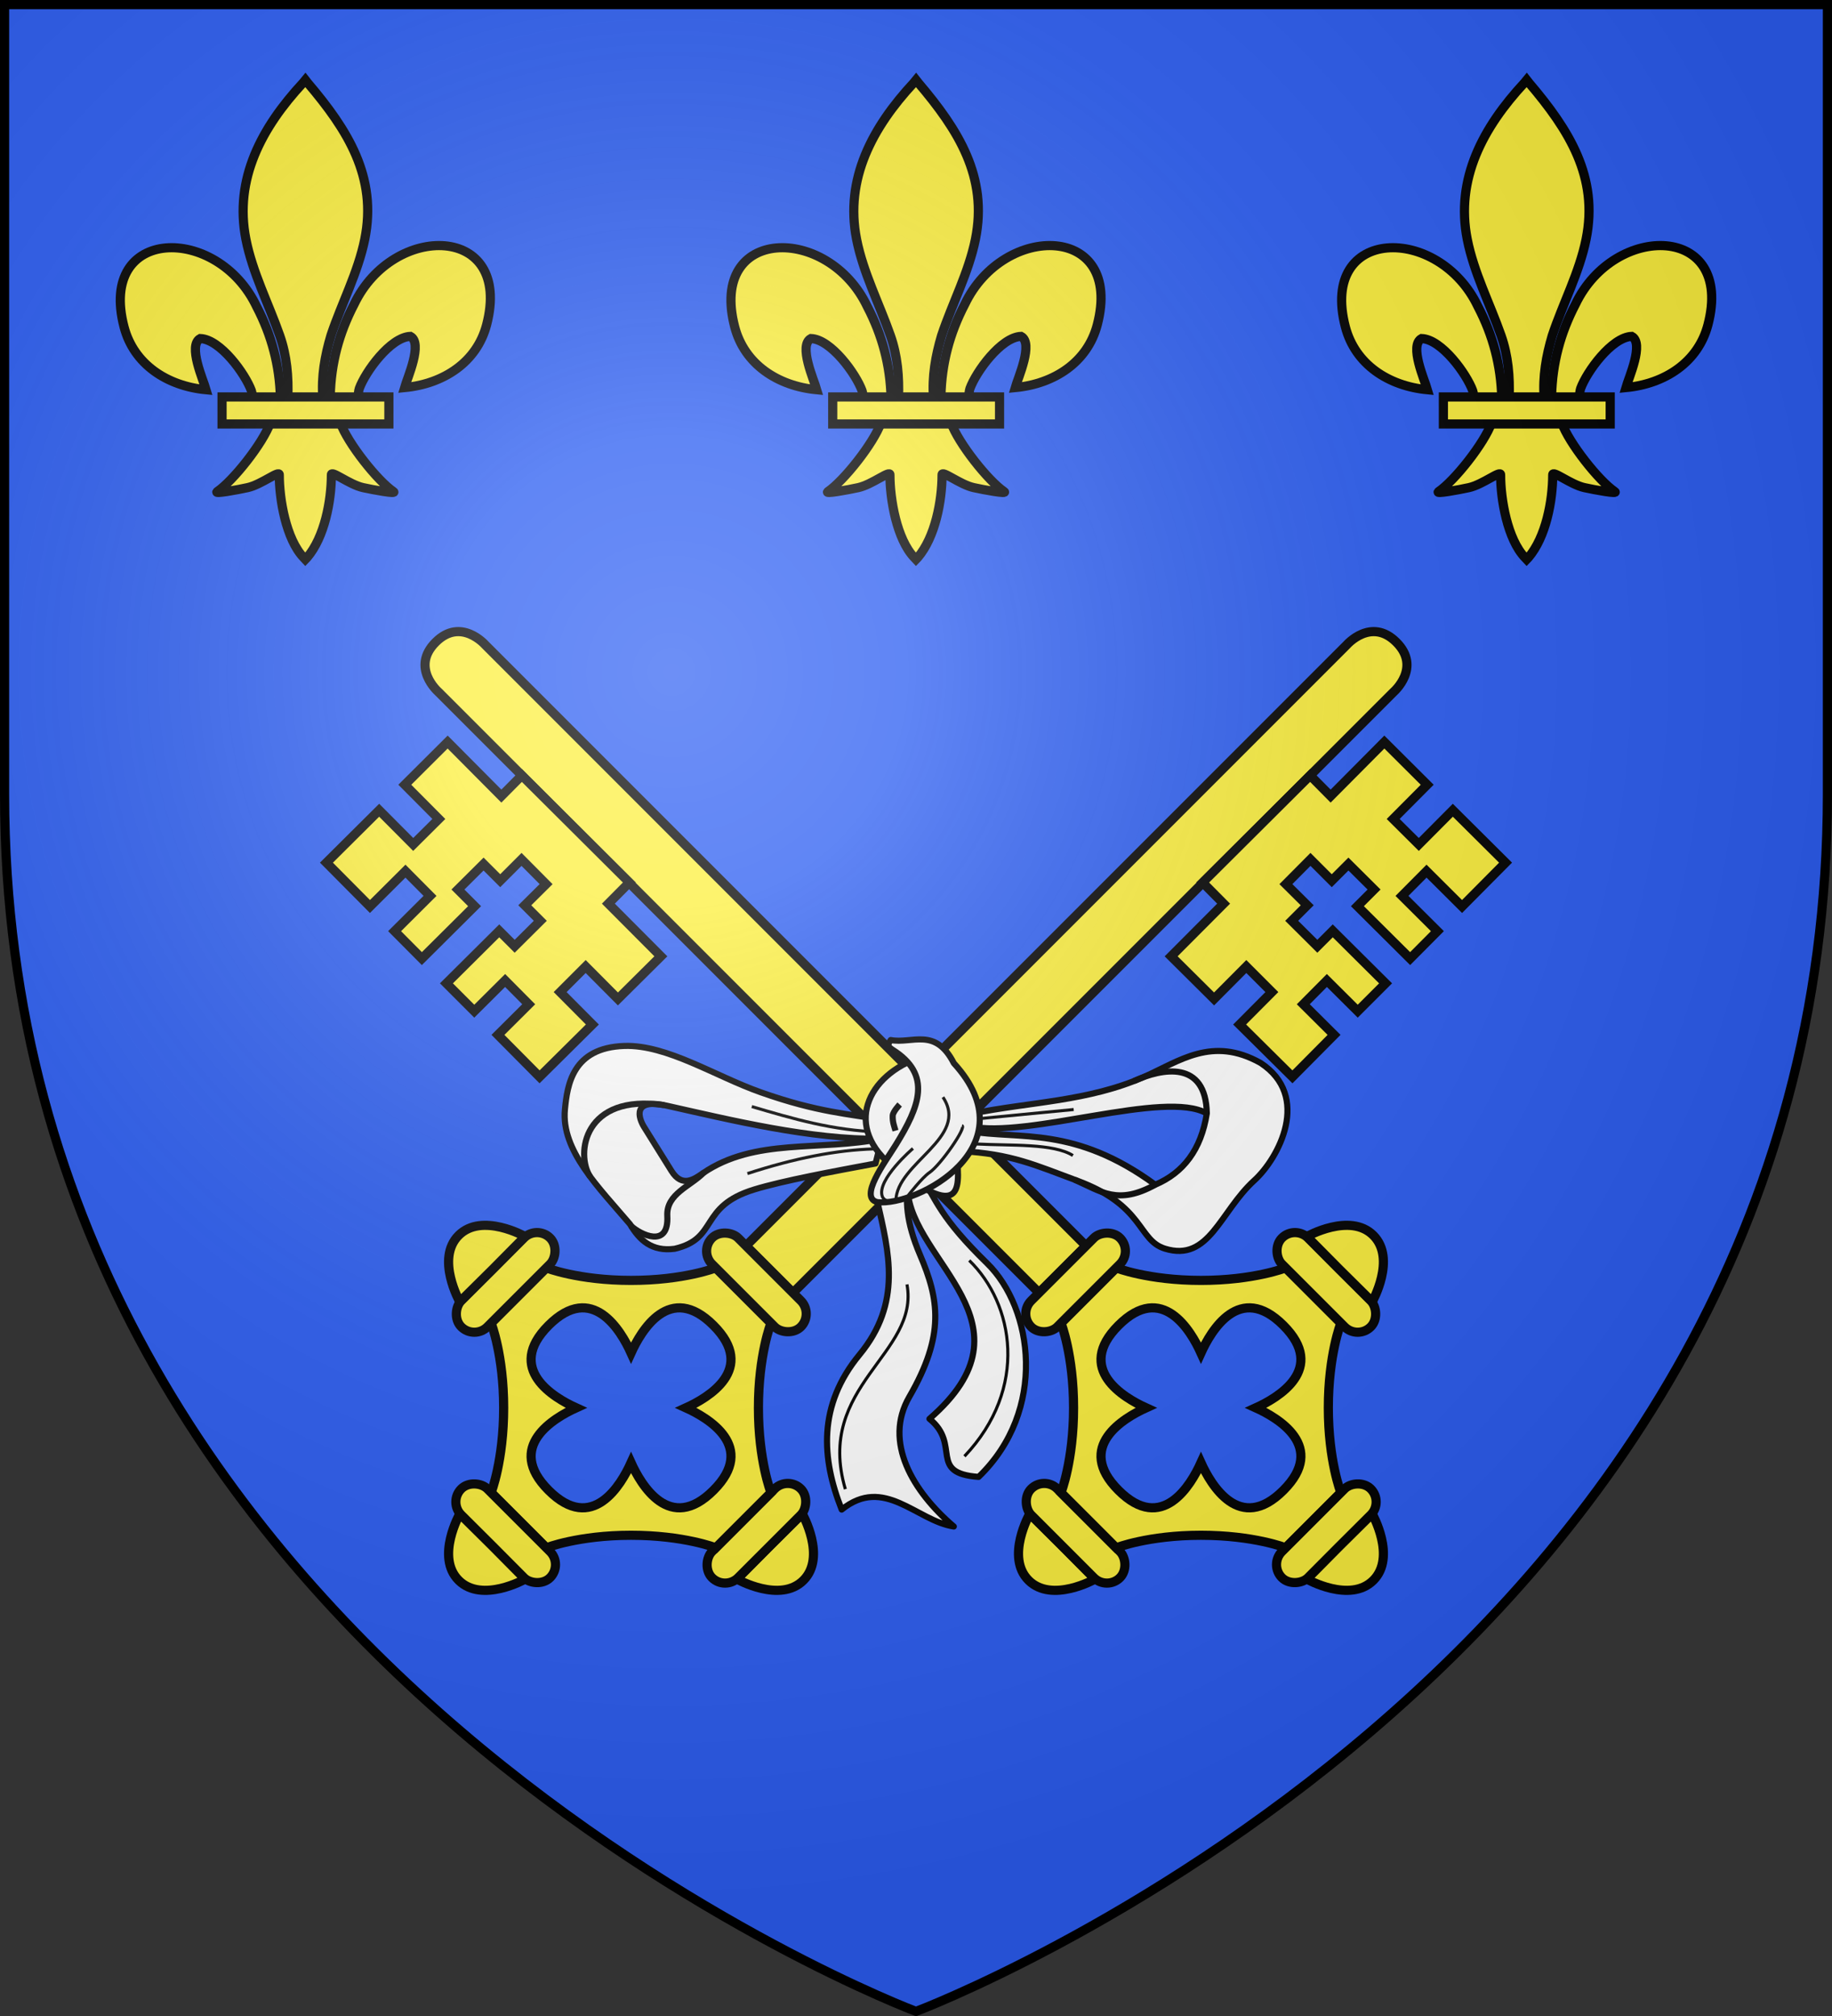<?xml version="1.0" encoding="UTF-8" standalone="no"?>
<svg
   xmlns:dc="http://purl.org/dc/elements/1.1/"
   xmlns:cc="http://creativecommons.org/ns#"
   xmlns:rdf="http://www.w3.org/1999/02/22-rdf-syntax-ns#"
   xmlns:svg="http://www.w3.org/2000/svg"
   xmlns="http://www.w3.org/2000/svg"
   xmlns:xlink="http://www.w3.org/1999/xlink"
   xmlns:sodipodi="http://sodipodi.sourceforge.net/DTD/sodipodi-0.dtd"
   xmlns:inkscape="http://www.inkscape.org/namespaces/inkscape"
   width="600"
   height="660"
   viewBox="0 0 600 660"
   id="svg2"
   sodipodi:version="0.32"
   inkscape:version="0.46"
   sodipodi:docname="Blason_de_la_ville_de_Bourgueil-A_(Indre-et-Loire).svg"
   inkscape:output_extension="org.inkscape.output.svg.inkscape"
   version="1.0">
  <rect x="0" y="0" width="600" height="660" fill="#333333" stroke="none"/>
  <sodipodi:namedview
     inkscape:window-height="977"
     inkscape:window-width="1280"
     inkscape:pageshadow="2"
     inkscape:pageopacity="0.0"
     guidetolerance="10.0"
     gridtolerance="10.0"
     objecttolerance="10.0"
     borderopacity="1.0"
     bordercolor="#666666"
     pagecolor="#ffffff"
     id="base"
     showgrid="false"
     inkscape:zoom="1.1621212"
     inkscape:cx="300"
     inkscape:cy="330"
     inkscape:window-x="-4"
     inkscape:window-y="-4"
     inkscape:current-layer="layer3"
     inkscape:object-nodes="true"
     inkscape:window-maximized="1"
     inkscape:object-paths="true" />
  <defs
     id="defs4">
    <radialGradient
       id="Gradient1"
       gradientUnits="userSpaceOnUse"
       cx="-80"
       cy="-80"
       r="405">
      <stop
         style="stop-color:#fff;stop-opacity:0.31"
         offset="0"
         id="stop7" />
      <stop
         style="stop-color:#fff;stop-opacity:0.25"
         offset="0.19"
         id="stop9" />
      <stop
         style="stop-color:#6b6b6b;stop-opacity:0.125"
         offset="0.6"
         id="stop11" />
      <stop
         style="stop-color:#000;stop-opacity:0.125"
         offset="1"
         id="stop13" />
    </radialGradient>
    <clipPath
       id="shield_cut">
      <path
         id="shield"
         d="M -298.5,-298.5 L 298.5,-298.5 L 298.5,-40 C 298.5,246.31 0,358.5 0,358.5 C 0,358.5 -298.5,246.31 -298.5,-40 L -298.5,-298.5 z" />
    </clipPath>
    <linearGradient
       id="linearGradient2893-45">
      <stop
         style="stop-color:white;stop-opacity:0.314;"
         offset="0"
         id="stop2895-5" />
      <stop
         id="stop2897-1"
         offset="0.19"
         style="stop-color:white;stop-opacity:0.251;" />
      <stop
         style="stop-color:#6b6b6b;stop-opacity:0.125;"
         offset="0.6"
         id="stop2901-7" />
      <stop
         style="stop-color:black;stop-opacity:0.125;"
         offset="1"
         id="stop2899-1" />
    </linearGradient>
    <radialGradient
       inkscape:collect="always"
       xlink:href="#linearGradient2893-45"
       id="radialGradient11919-1"
       gradientUnits="userSpaceOnUse"
       gradientTransform="matrix(1.551,0,0,1.35,-719.144,-183.901)"
       cx="285.186"
       cy="200.448"
       fx="285.186"
       fy="200.448"
       r="300" />
    <g
       id="f">
      <rect
         id="rect1964"
         style="fill:#28166f"
         y="-30"
         x="-50"
         height="60"
         width="100" />
      <g
         id="g1966"
         style="fill:#ffffff"
         transform="translate(0,-20)">
        <path
           id="path1968"
           d="M -1.212,27.818 C -1.212,22.175 -2.091,20.471 -4.542,13.98 C -5.709,10.888 -5.024,7.103 -2.858,3.601 C -2.082,2.346 -1.114,1.214 0,0 C 1.114,1.214 2.082,2.346 2.858,3.601 C 5.024,7.103 5.709,10.888 4.542,13.98 C 2.091,20.471 1.212,22.175 1.212,27.818 L -1.212,27.818 z" />
        <path
           id="rwi"
           d="M 2.922,27.672 C 2.922,21.721 5.239,17.829 8.501,16.66 C 9.949,16.141 11.808,16.387 13.519,18.107 C 15.638,20.236 16.255,26.1 10.036,27.228 C 10.694,26.272 10.655,24.147 9.322,23.441 C 8.331,22.916 7.209,23.188 6.646,23.564 C 5.822,24.116 4.917,25.67 4.967,27.672 L 2.922,27.672 z" />
        <path
           id="path1971"
           d="M 1.777,30.183 C 1.79,32.191 2.795,33.518 4.516,34.257 C 4.295,34.955 3.257,36.378 1.831,36.281 C 1.55,37.787 1.282,38.632 0,40 C -1.282,38.632 -1.55,37.787 -1.831,36.281 C -3.257,36.378 -4.295,34.955 -4.516,34.257 C -2.795,33.518 -1.79,32.191 -1.777,30.183 L 1.777,30.183 z" />
        <use
           xlink:href="#rwi"
           height="400"
           width="800"
           y="0"
           x="0"
           id="use1973"
           transform="scale(-1,1)" />
        <rect
           id="rect1975"
           y="27.331"
           x="-7.923"
           height="3.218"
           width="15.846" />
      </g>
    </g>
    <g
       id="s">
      <g
         id="c">
        <path
           id="t"
           d="M 0,0 L 0,1 L 0.5,1 L 0,0 z"
           transform="matrix(0.951,0.309,-0.309,0.951,0,-1)" />
        <use
           xlink:href="#t"
           transform="scale(-1,1)"
           id="use2144"
           x="0"
           y="0"
           width="810"
           height="540" />
      </g>
      <g
         id="a">
        <use
           xlink:href="#c"
           transform="matrix(0.309,0.951,-0.951,0.309,0,0)"
           id="use2147"
           x="0"
           y="0"
           width="810"
           height="540" />
        <use
           xlink:href="#c"
           transform="matrix(-0.809,0.588,-0.588,-0.809,0,0)"
           id="use2149"
           x="0"
           y="0"
           width="810"
           height="540" />
      </g>
      <use
         xlink:href="#a"
         transform="scale(-1,1)"
         id="use2151"
         x="0"
         y="0"
         width="810"
         height="540" />
    </g>
    <g
       id="s-5">
      <g
         id="c-1">
        <path
           id="t-7"
           d="M 0,0 L 0,1 L 0.5,1 L 0,0 z"
           transform="matrix(0.951,0.309,-0.309,0.951,0,-1)" />
        <use
           xlink:href="#t-7"
           transform="scale(-1,1)"
           id="use2144-1"
           x="0"
           y="0"
           width="810"
           height="540" />
      </g>
      <g
         id="a-1">
        <use
           xlink:href="#c-1"
           transform="matrix(0.309,0.951,-0.951,0.309,0,0)"
           id="use2147-5"
           x="0"
           y="0"
           width="810"
           height="540" />
        <use
           xlink:href="#c-1"
           transform="matrix(-0.809,0.588,-0.588,-0.809,0,0)"
           id="use2149-2"
           x="0"
           y="0"
           width="810"
           height="540" />
      </g>
      <use
         xlink:href="#a-1"
         transform="scale(-1,1)"
         id="use2151-7"
         x="0"
         y="0"
         width="810"
         height="540" />
    </g>
  </defs>
  <g
     id="layer4"
     inkscape:label="Fond écu"
     inkscape:groupmode="layer"
     transform="translate(300,300)">
    <use
       xlink:href="#shield"
       id="use18"
       style="fill:#2b5df2"
       x="0"
       y="0"
       width="600"
       height="660" />
  </g>
  <g
     id="layer3"
     inkscape:label="Meubles"
     inkscape:groupmode="layer"
     transform="translate(300,300)">
    <g
       id="g6179"
       transform="translate(0,-188)">
      <path
         d="M 8.167,17.589 C 8.412,6.941 11.046,-2.957 15.951,-12.336 C 28.793,-39.352 68.016,-38.707 59.37,-5.665 C 56.184,6.511 45.36,13.666 32.502,14.894 C 33.43,11.686 38.535,0.344 34.414,-1.875 C 27.825,-1.626 19.643,9.762 17.675,15.193 C 17.391,15.972 17.47,16.873 17.153,17.64"
         style="fill:#fcef3c;fill-opacity:1;fill-rule:evenodd;stroke:#000000;stroke-width:3;stroke-linecap:butt;stroke-linejoin:miter;stroke-miterlimit:4;stroke-dasharray:none;stroke-opacity:1;display:inline"
         id="path1876"
         sodipodi:nodetypes="ccscscc" />
      <path
         d="M -8.168,18.293 C -8.412,7.645 -11.047,-2.253 -15.952,-11.632 C -28.793,-38.648 -68.016,-38.003 -59.37,-4.961 C -56.184,7.215 -45.361,14.37 -32.503,15.598 C -33.431,12.39 -38.536,1.048 -34.415,-1.171 C -27.825,-0.922 -19.643,10.466 -17.675,15.897 C -17.391,16.676 -17.471,17.577 -17.153,18.344"
         style="fill:#fcef3c;fill-opacity:1;fill-rule:evenodd;stroke:#000000;stroke-width:3;stroke-linecap:butt;stroke-linejoin:miter;stroke-miterlimit:4;stroke-dasharray:none;stroke-opacity:1"
         id="path1902"
         sodipodi:nodetypes="ccscscc" />
      <path
         d="M -0.759,-84.875 C -14.288,-70.292 -23.372,-53.429 -19.456,-33.651 C -17.296,-22.74 -12.058,-12.634 -8.365,-2.123 C -6.055,4.472 -5.465,11.361 -5.738,18.293 L 5.74,18.293 C 5.19,11.31 6.394,4.543 8.366,-2.123 C 11.885,-12.7 17.239,-22.731 19.458,-33.651 C 23.605,-54.066 13.87,-69.463 0.82,-84.811 L 0.022,-85.828 L -0.759,-84.875 z"
         style="fill:#fcef3c;fill-opacity:1;fill-rule:nonzero;stroke:#000000;stroke-width:3;stroke-linecap:butt;stroke-linejoin:miter;stroke-miterlimit:4;stroke-dasharray:none;stroke-opacity:1"
         id="path3734"
         sodipodi:nodetypes="csccccsccc" />
      <path
         d="M -11.464,26.376 C -13.863,33.102 -23.648,45.419 -28.845,48.93 C -30.193,49.84 -22.402,48.405 -18.914,47.641 C -14.338,46.638 -8.392,41.763 -8.531,43.483 C -8.544,51.362 -6.329,64.508 -0.555,70.548 L -0.008,71.131 L 0.557,70.548 C 6.328,63.816 8.504,51.979 8.533,43.483 C 8.393,41.763 14.34,46.638 18.915,47.641 C 22.403,48.405 30.194,49.84 28.846,48.93 C 23.649,45.419 13.87,33.102 11.471,26.376 L -11.464,26.376 z"
         style="fill:#fcef3c;fill-opacity:1;fill-rule:evenodd;stroke:#000000;stroke-width:3;stroke-linecap:butt;stroke-linejoin:miter;stroke-miterlimit:4;stroke-dasharray:none;stroke-opacity:1"
         id="path6395"
         sodipodi:nodetypes="cssscccssscc" />
      <rect
         width="54.637"
         height="8.852"
         x="-27.275"
         y="17.951"
         style="fill:#fcef3c;fill-opacity:1;stroke:#000000;stroke-width:3;stroke-miterlimit:4;stroke-dasharray:none;stroke-opacity:1"
         id="rect4623" />
    </g>
    <use
       x="0"
       y="0"
       xlink:href="#g6179"
       id="use6186"
       transform="translate(200,0)"
       width="600"
       height="660" />
    <use
       x="0"
       y="0"
       xlink:href="#g6179"
       id="use6188"
       transform="translate(-200,0)"
       width="600"
       height="660" />
    <g
       id="g6200"
       transform="matrix(0.707,0.707,-0.707,0.707,47.037,-62.358)">
      <path
         sodipodi:nodetypes="ccczc"
         id="path11473"
         d="M 122.829,242.031 L 122.753,257.156 L 122.829,272.281 C 122.829,272.281 138.483,267.931 138.483,257.156 C 138.483,246.382 122.829,242.031 122.829,242.031 z"
         style="fill:#fcef3c;fill-opacity:1;fill-rule:evenodd;stroke:#000000;stroke-width:3;stroke-linecap:butt;stroke-linejoin:miter;stroke-miterlimit:4;stroke-dasharray:none;stroke-opacity:1" />
      <path
         sodipodi:nodetypes="czcccc"
         id="rect2700"
         d="M 47.746,-85.274 C 47.746,-85.274 46.92,-97.374 58.623,-97.374 C 70.332,-97.374 69.5,-85.274 69.5,-85.274 L 69.5,193.026 L 47.746,193.026 L 47.746,-85.274 z"
         style="fill:#fcef3c;fill-opacity:1;stroke:#000000;stroke-width:3;stroke-linecap:square;stroke-linejoin:round;stroke-miterlimit:4;stroke-opacity:1" />
      <path
         sodipodi:nodetypes="ccccccccccccccccccccccccccccccccccccc"
         id="path3488"
         d="M 134.953,-71.623 L 135.029,-51.394 L 118.618,-51.356 L 118.656,-39.936 L 135.029,-39.974 L 135.067,-27.307 L 110.716,-27.231 L 110.716,-34.945 L 98.88,-34.907 L 98.88,-27.194 L 89.011,-27.194 L 89.049,-15.774 L 98.88,-15.812 L 98.88,-8.628 L 110.716,-8.666 L 110.716,-15.812 L 135.105,-15.888 L 135.105,-2.994 L 120.849,-2.956 L 120.887,8.01 L 135.105,7.972 L 135.18,27.332 L 110.829,27.445 L 110.791,12.472 L 98.956,12.472 L 98.994,27.445 L 79.18,27.521 L 79.142,3.17 L 69.387,3.132 L 69.5,-46.554 L 79.029,-46.516 L 78.953,-71.472 L 98.767,-71.51 L 98.805,-55.704 L 110.64,-55.742 L 110.602,-71.548 L 134.953,-71.623 z"
         style="fill:#fcef3c;fill-opacity:1;fill-rule:evenodd;stroke:#000000;stroke-width:3;stroke-linecap:butt;stroke-linejoin:miter;stroke-miterlimit:4;stroke-dasharray:none;stroke-opacity:1" />
      <rect
         ry="6.05"
         y="236.586"
         x="110.653"
         height="41.14"
         width="12.1"
         id="rect3493"
         style="fill:#fcef3c;fill-opacity:1;stroke:#000000;stroke-width:3;stroke-linecap:square;stroke-linejoin:round;stroke-miterlimit:4;stroke-dasharray:none;stroke-opacity:1" />
      <path
         sodipodi:nodetypes="cscczcczcczccccccccccc"
         id="path3495"
         d="M 45.843,205.126 C 45.843,205.126 41.354,215.418 29.119,227.652 C 16.884,239.887 6.593,244.376 6.593,244.376 L 6.593,269.936 C 6.593,269.936 16.884,274.425 29.119,286.66 C 41.354,298.895 45.843,309.186 45.843,309.186 L 71.403,309.186 C 71.403,309.186 75.892,298.895 88.127,286.66 C 100.362,274.425 110.653,269.936 110.653,269.936 L 110.653,244.376 C 110.653,244.376 100.362,239.887 88.127,227.652 C 75.892,215.418 71.403,205.126 71.403,205.126 L 45.843,205.126 z M 58.623,218.968 C 78.859,218.964 74.13,237.011 71.327,244.452 C 78.768,241.649 96.815,236.92 96.811,257.156 C 96.815,277.393 78.768,272.663 71.327,269.86 C 74.13,277.302 78.859,295.348 58.623,295.345 C 38.387,295.348 43.116,277.302 45.919,269.86 C 38.478,272.663 20.431,277.393 20.435,257.156 C 20.431,236.92 38.478,241.649 45.919,244.452 C 43.116,237.011 38.387,218.964 58.623,218.968 z"
         style="fill:#fcef3c;fill-opacity:1;fill-rule:evenodd;stroke:#000000;stroke-width:3;stroke-linecap:butt;stroke-linejoin:miter;stroke-miterlimit:4;stroke-dasharray:none;stroke-opacity:1" />
      <rect
         style="fill:#fcef3c;fill-opacity:1;stroke:#000000;stroke-width:3;stroke-linecap:square;stroke-linejoin:round;stroke-miterlimit:4;stroke-dasharray:none;stroke-opacity:1"
         id="rect3516"
         width="12.1"
         height="41.14"
         x="-5.507"
         y="236.586"
         ry="6.05" />
      <rect
         transform="matrix(0,1,-1,0,0,0)"
         ry="6.05"
         y="-79.193"
         x="193.026"
         height="41.14"
         width="12.1"
         id="rect3518"
         style="fill:#fcef3c;fill-opacity:1;stroke:#000000;stroke-width:3;stroke-linecap:square;stroke-linejoin:round;stroke-miterlimit:4;stroke-dasharray:none;stroke-opacity:1" />
      <rect
         style="fill:#fcef3c;fill-opacity:1;stroke:#000000;stroke-width:3;stroke-linecap:square;stroke-linejoin:round;stroke-miterlimit:4;stroke-dasharray:none;stroke-opacity:1"
         id="rect3520"
         width="12.1"
         height="41.14"
         x="309.186"
         y="-79.193"
         ry="6.05"
         transform="matrix(0,1,-1,0,0,0)" />
      <path
         style="fill:#fcef3c;fill-opacity:1;fill-rule:evenodd;stroke:#000000;stroke-width:3;stroke-linecap:butt;stroke-linejoin:miter;stroke-miterlimit:4;stroke-dasharray:none;stroke-opacity:1"
         d="M -5.583,242.031 L -5.507,257.156 L -5.583,272.281 C -5.583,272.281 -21.237,267.931 -21.237,257.156 C -21.237,246.382 -5.583,242.031 -5.583,242.031 z"
         id="path3531"
         sodipodi:nodetypes="ccczc" />
      <path
         sodipodi:nodetypes="ccczc"
         id="path3533"
         d="M 43.498,321.362 L 58.623,321.286 L 73.748,321.362 C 73.748,321.362 69.397,337.016 58.623,337.016 C 47.848,337.016 43.498,321.362 43.498,321.362 z"
         style="fill:#fcef3c;fill-opacity:1;fill-rule:evenodd;stroke:#000000;stroke-width:3;stroke-linecap:butt;stroke-linejoin:miter;stroke-miterlimit:4;stroke-dasharray:none;stroke-opacity:1" />
    </g>
    <use
       x="0"
       y="0"
       xlink:href="#g6200"
       id="use6223"
       transform="matrix(-1,0,0,1,-5.56e-4,1.1e-6)"
       width="600"
       height="660" />
    <g
       id="g8591"
       transform="translate(0,-16)">
      <g
         transform="matrix(0.998,-6.9756473e-2,6.9756473e-2,0.998,-5.752,5.865)"
         id="g8573">
        <path
           style="fill:#ffffff;fill-opacity:1;fill-rule:nonzero;stroke:#000000;stroke-width:2;stroke-linecap:butt;stroke-linejoin:round;stroke-miterlimit:4;stroke-dasharray:none;stroke-dashoffset:0;stroke-opacity:1"
           d="M -13.819,90.258 C -27.851,91.882 -44.444,93.752 -54.05,95.979 C -72.675,100.297 -66.662,111.164 -81.362,113.51 C -88.944,113.985 -92.688,109.853 -95.388,104.468 C -104.716,91.785 -116.263,78.842 -114.027,65.529 C -112.695,57.606 -110.186,45.519 -93.173,46.152 C -79.207,46.671 -64.268,58.075 -49.621,64.422 C -31.303,72.359 -21.621,73.348 -9.575,76.417 L -11.42,82.322 C -34.488,80.969 -59.946,72.817 -80.624,66.636 C -91.862,63.277 -90.242,69.925 -88.559,73.095 L -80.624,88.043 C -77.539,93.855 -73.373,91.23 -70.474,89.52 C -52.668,79.017 -31.752,85.068 -11.235,82.322 L -13.819,90.258 z"
           id="path8480"
           sodipodi:nodetypes="csccsssccsssscc" />
        <path
           style="fill:none;fill-opacity:1;fill-rule:nonzero;stroke:#000000;stroke-width:2;stroke-linecap:butt;stroke-linejoin:round;stroke-miterlimit:4;stroke-dasharray:none;stroke-dashoffset:0;stroke-opacity:1"
           d="M -107.347,88.005 C -111.598,80.296 -107.547,60.65 -81.529,66.38"
           id="path8482"
           sodipodi:nodetypes="cc" />
        <path
           style="fill:none;fill-opacity:1;fill-rule:nonzero;stroke:#000000;stroke-width:2;stroke-linecap:butt;stroke-linejoin:round;stroke-miterlimit:4;stroke-dasharray:none;stroke-dashoffset:0;stroke-opacity:1"
           d="M -95.09,105.048 C -92.386,107.975 -83.202,113.53 -83.023,102.622 C -82.903,95.35 -74.73,93.466 -70.091,89.271"
           id="path8484"
           sodipodi:nodetypes="csc" />
        <path
           style="fill:none;fill-opacity:1;fill-rule:nonzero;stroke:#000000;stroke-width:1;stroke-linecap:butt;stroke-linejoin:round;stroke-miterlimit:4;stroke-dasharray:none;stroke-dashoffset:0;stroke-opacity:1"
           d="M -11.526,80.072 C -26.942,78.586 -39.925,73.695 -52.942,68.851"
           id="path8486"
           sodipodi:nodetypes="cc" />
        <path
           style="fill:none;fill-opacity:1;fill-rule:nonzero;stroke:#000000;stroke-width:1;stroke-linecap:butt;stroke-linejoin:round;stroke-miterlimit:4;stroke-dasharray:none;stroke-dashoffset:0;stroke-opacity:1"
           d="M -55.895,90.627 C -40.203,86.682 -26.251,84.975 -14.004,85.46"
           id="path8488"
           sodipodi:nodetypes="cc" />
      </g>
      <path
         sodipodi:nodetypes="csccssc"
         id="path8490"
         d="M -12.712,109.081 C -8.883,126.039 -4.439,142.455 -18.509,159.51 C -32.206,176.113 -30.956,193.525 -24.338,210.212 C -10.393,198.996 0.145,213.902 12.386,215.748 C -0.987,204.319 -10.755,188.107 -2.193,173.303 C 9.583,152.942 7.514,141.293 1.314,126.798 C -3.402,115.773 -3.521,108.579 -2.377,102.438"
         style="fill:#ffffff;fill-opacity:1;fill-rule:nonzero;stroke:#000000;stroke-width:2;stroke-linecap:butt;stroke-linejoin:round;stroke-miterlimit:4;stroke-dasharray:none;stroke-dashoffset:0;stroke-opacity:1" />
      <path
         sodipodi:nodetypes="cccsc"
         id="path8492"
         d="M -2.793,105.261 C -1.484,129.246 40.674,149.063 4.406,180.5 C 14.91,189.022 3.799,198.293 20.506,199.508 C 43.082,177.741 38.349,144.263 23.274,129.566 C 7.944,114.619 6.73,109.051 1.314,100.408"
         style="fill:#ffffff;fill-opacity:1;fill-rule:nonzero;stroke:#000000;stroke-width:2;stroke-linecap:butt;stroke-linejoin:round;stroke-miterlimit:4;stroke-dasharray:none;stroke-dashoffset:0;stroke-opacity:1" />
      <path
         sodipodi:nodetypes="cscc"
         id="path8494"
         d="M 1.683,62.023 C -15.981,67.845 -24.304,85.128 -6.806,98.562 C 16.317,116.315 14.301,104.11 13.124,92.103 L 1.683,62.023 z"
         style="fill:#ffffff;fill-opacity:1;fill-rule:nonzero;stroke:#000000;stroke-width:2;stroke-linecap:butt;stroke-linejoin:round;stroke-miterlimit:4;stroke-dasharray:none;stroke-dashoffset:0;stroke-opacity:1" />
      <g
         transform="matrix(0.99,0.139,-0.139,0.99,11.882,1.354)"
         id="g8580">
        <path
           style="fill:#ffffff;fill-opacity:1;fill-rule:nonzero;stroke:#000000;stroke-width:2;stroke-linecap:butt;stroke-linejoin:round;stroke-miterlimit:4;stroke-dasharray:none;stroke-dashoffset:0;stroke-opacity:1"
           d="M 17.369,77.598 C 35.507,71.166 54.654,68.352 71.625,57.778 C 82.361,51.089 91.785,41.417 108.718,47.997 C 126.784,56.511 118.985,78.026 112.04,86.382 C 102.311,98.089 101.146,114.962 86.191,112.588 C 76.838,111.103 77.71,99.534 54.462,94.502 C 40.409,91.461 32.208,88.806 15.339,90.258 L 17.184,83.43 C 34.06,83.919 51.231,76.778 80.114,92.288 C 88.667,87.144 93.397,78.853 93.586,66.821 C 78.912,60.889 36.722,83.286 17.184,81.769 L 17.369,77.598 z"
           id="path8498"
           sodipodi:nodetypes="cscssscccccc" />
        <path
           style="fill:none;fill-opacity:1;fill-rule:nonzero;stroke:#000000;stroke-width:1;stroke-linecap:butt;stroke-linejoin:round;stroke-miterlimit:4;stroke-dasharray:none;stroke-dashoffset:0;stroke-opacity:1"
           d="M 17.284,79.526 L 50.218,71.619"
           id="path8504" />
        <path
           style="fill:none;fill-opacity:1;fill-rule:nonzero;stroke:#000000;stroke-width:2;stroke-linecap:butt;stroke-linejoin:round;stroke-miterlimit:4;stroke-dasharray:none;stroke-dashoffset:0;stroke-opacity:1"
           d="M 68.431,59.665 C 77.182,54.099 90.879,49.585 93.586,66.821"
           id="path8500"
           sodipodi:nodetypes="cc" />
        <path
           style="fill:none;fill-opacity:1;fill-rule:nonzero;stroke:#000000;stroke-width:2;stroke-linecap:butt;stroke-linejoin:round;stroke-miterlimit:4;stroke-dasharray:none;stroke-dashoffset:0;stroke-opacity:1"
           d="M 53.745,94.346 C 63.087,97.025 68.896,100.663 80.114,92.288"
           id="path8502"
           sodipodi:nodetypes="cc" />
        <path
           style="fill:none;fill-opacity:1;fill-rule:nonzero;stroke:#000000;stroke-width:1;stroke-linecap:butt;stroke-linejoin:round;stroke-miterlimit:4;stroke-dasharray:none;stroke-dashoffset:0;stroke-opacity:1"
           d="M 20.248,87.227 C 31.725,86.221 45.134,83.478 52.063,86.567"
           id="path8506"
           sodipodi:nodetypes="cc" />
      </g>
      <path
         sodipodi:nodetypes="cssccc"
         id="path8496"
         d="M -8.283,56.486 C -8.886,57.532 -9.811,58.32 -7.729,59.624 C 5.349,67.807 1.166,78.227 -6.622,90.811 C -10.109,96.446 -18.937,108.138 -12.601,109.569 C 0.253,111.03 37.466,91.464 12.386,64.053 C 6.279,52.137 -1.295,57.838 -8.283,56.486 z"
         style="fill:#ffffff;fill-opacity:1;fill-rule:nonzero;stroke:#000000;stroke-width:2;stroke-linecap:butt;stroke-linejoin:round;stroke-miterlimit:4;stroke-dasharray:none;stroke-dashoffset:0;stroke-opacity:1" />
      <path
         sodipodi:nodetypes="cc"
         id="path8508"
         d="M 8.824,75.194 C 17.651,88.454 -6.441,96.683 -6.585,109.11"
         style="fill:none;fill-opacity:1;fill-rule:nonzero;stroke:#000000;stroke-width:1;stroke-linecap:butt;stroke-linejoin:round;stroke-miterlimit:4;stroke-dasharray:none;stroke-dashoffset:0;stroke-opacity:1" />
      <path
         sodipodi:nodetypes="csc"
         id="path8510"
         d="M -6.538,109.1 C -6.366,109.443 -10.248,109.957 -11.055,107.639 C -12.937,102.232 -1.001,91.988 -1.001,91.988"
         style="fill:none;fill-opacity:1;fill-rule:nonzero;stroke:#000000;stroke-width:1;stroke-linecap:butt;stroke-linejoin:round;stroke-miterlimit:4;stroke-dasharray:none;stroke-dashoffset:0;stroke-opacity:1" />
      <path
         sodipodi:nodetypes="csc"
         id="path8512"
         d="M -2.572,107.385 C -2.572,107.385 2.015,101.484 4.406,99.87 C 8.098,97.378 16.739,84.867 15.049,84.529"
         style="fill:none;fill-opacity:1;fill-rule:nonzero;stroke:#000000;stroke-width:1;stroke-linecap:butt;stroke-linejoin:round;stroke-miterlimit:4;stroke-dasharray:none;stroke-dashoffset:0;stroke-opacity:1" />
      <path
         sodipodi:nodetypes="csc"
         id="path8514"
         d="M -6.713,86.161 C -7.141,84.665 -7.717,83.329 -7.627,81.249 C -7.572,79.958 -5.343,77.598 -5.343,77.598"
         style="fill:none;fill-opacity:1;fill-rule:nonzero;stroke:#000000;stroke-width:2;stroke-linecap:butt;stroke-linejoin:round;stroke-miterlimit:4;stroke-dasharray:none;stroke-dashoffset:0;stroke-opacity:1" />
      <path
         sodipodi:nodetypes="cc"
         transform="translate(-300,-300)"
         id="path8587"
         d="M 297.04,436.492 C 301.29,459.296 266.841,469.588 276.863,503.522"
         style="opacity:1;fill:none;fill-opacity:1;fill-rule:nonzero;stroke:#000000;stroke-width:1;stroke-linecap:butt;stroke-linejoin:round;stroke-miterlimit:4;stroke-dasharray:none;stroke-dashoffset:0;stroke-opacity:1" />
      <path
         sodipodi:nodetypes="cc"
         transform="translate(-300,-300)"
         id="path8589"
         d="M 315.871,492.761 C 337.025,470.451 332.019,442.762 317.44,428.645"
         style="opacity:1;fill:none;fill-opacity:1;fill-rule:nonzero;stroke:#000000;stroke-width:1;stroke-linecap:butt;stroke-linejoin:round;stroke-miterlimit:4;stroke-dasharray:none;stroke-dashoffset:0;stroke-opacity:1" />
    </g>
  </g>
  <g
     id="layer2"
     inkscape:label="Reflet final"
     inkscape:groupmode="layer"
     transform="translate(300,300)"
     sodipodi:insensitive="true">
    <use
       xlink:href="#shield"
       id="use22"
       style="fill:url(#Gradient1)"
       x="0"
       y="0"
       width="600"
       height="660" />
  </g>
  <g
     id="layer1"
     inkscape:label="Contour final"
     inkscape:groupmode="layer"
     transform="translate(300,300)"
     sodipodi:insensitive="true">
    <use
       xlink:href="#shield"
       style="fill:none;stroke:#000000;stroke-width:3"
       id="use25"
       x="0"
       y="0"
       width="600"
       height="660" />
  </g>
</svg>
